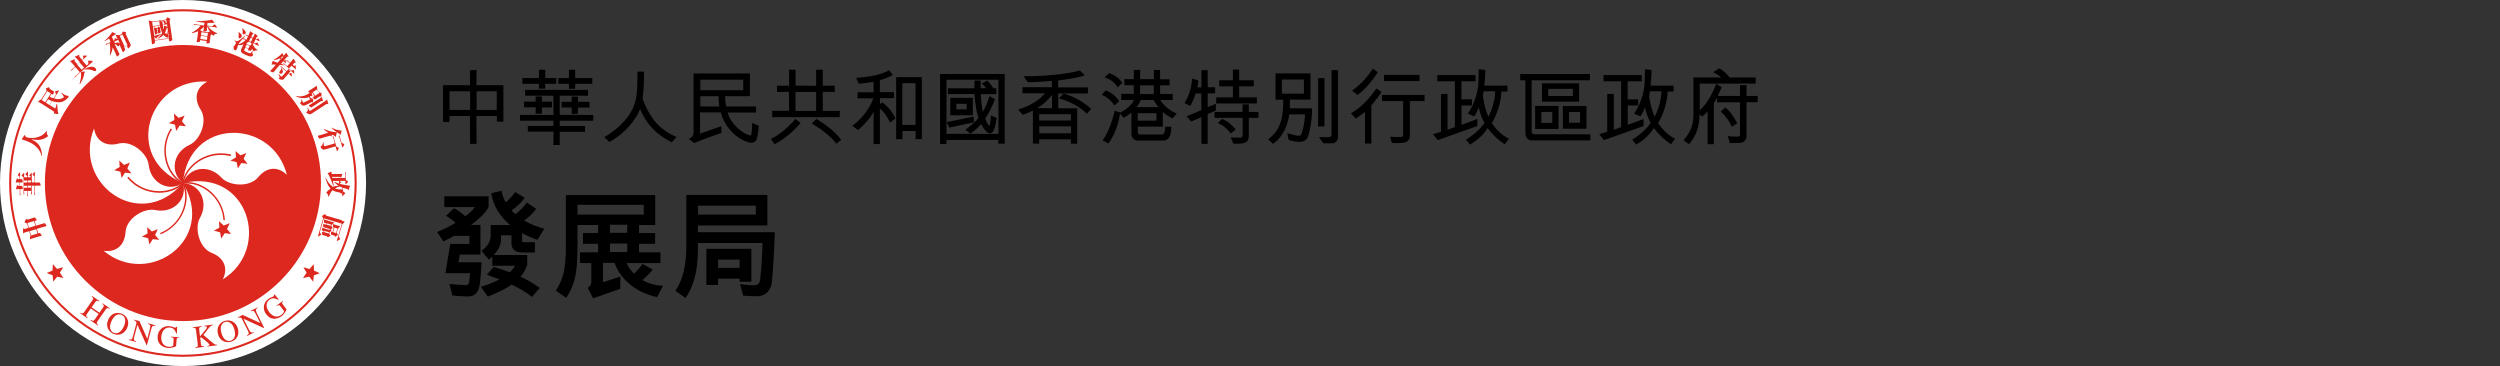 <?xml version="1.0" encoding="UTF-8"?>
<svg id="Logos" xmlns="http://www.w3.org/2000/svg" viewBox="0 0 251.74 36.86">
  <rect x="0" y="0" width="251.74" height="36.86" fill="#333333" stroke="none"/>
  <defs>
    <style>
      .cls-1 {
        fill: #dc281e;
      }

      .cls-2 {
        fill: #fff;
      }

      .cls-3 {
        fill: #000;
      }
    </style>
  </defs>
  <g>
    <path class="cls-2" d="M18.43,36.86c10.18,0,18.43-8.25,18.43-18.43S28.61,0,18.43,0,0,8.25,0,18.43s8.25,18.43,18.43,18.43Z"/>
    <path class="cls-1" d="M18.42,.93C8.76,.93,.92,8.77,.92,18.43s7.84,17.5,17.5,17.5,17.5-7.84,17.5-17.5S28.09,.93,18.42,.93Zm0,34.79C8.87,35.72,1.13,27.98,1.13,18.43S8.87,1.14,18.42,1.14s17.29,7.74,17.29,17.29-7.74,17.29-17.29,17.29Z"/>
    <path class="cls-1" d="M18.42,32.33c7.68,0,13.9-6.22,13.9-13.9s-6.23-13.9-13.9-13.9S4.52,10.75,4.52,18.43s6.22,13.9,13.9,13.9Z"/>
    <g>
      <g>
        <path class="cls-2" d="M18.42,18.43c-6.15-2.6-3.43-10.61,2.46-10.21-1.19,.61-1.36,1.75-.68,2.81,.76,1.18-.07,3.09-1.1,3.55-1.69,.76-2.03,2.79-.68,3.85Z"/>
        <path class="cls-2" d="M18.42,18.43c-4.37,5.05-11.15-.02-8.95-5.49,.21,1.32,1.25,1.84,2.46,1.52,1.36-.36,2.92,1.02,3.04,2.14,.2,1.84,2.03,2.79,3.45,1.83Z"/>
        <path class="cls-2" d="M18.42,18.43c3.45,5.72-3.47,10.6-7.99,6.82,1.32,.2,2.13-.62,2.21-1.87,.08-1.41,1.87-2.46,2.98-2.23,1.82,.38,3.28-1.06,2.81-2.72Z"/>
        <path class="cls-2" d="M18.42,18.43c6.51-1.51,9.01,6.57,4.01,9.71,.6-1.19,.07-2.22-1.1-2.67-1.31-.51-1.76-2.54-1.2-3.52,.92-1.61,0-3.45-1.71-3.51Z"/>
        <path class="cls-2" d="M18.42,18.43c.57-6.66,9.04-6.54,10.47-.82-.95-.94-2.09-.75-2.88,.22-.89,1.09-2.96,.89-3.72,.05-1.25-1.37-3.28-1.07-3.87,.55Z"/>
      </g>
      <g>
        <polygon class="cls-1" points="18.09 12.64 17.74 13.19 17.62 12.55 17 12.4 17.56 12.08 17.52 11.44 17.99 11.87 18.59 11.64 18.32 12.22 18.73 12.72 18.09 12.64"/>
        <polygon class="cls-1" points="12.82 16.96 13.23 17.46 12.59 17.38 12.24 17.92 12.12 17.29 11.49 17.13 12.05 16.82 12.01 16.17 12.49 16.61 13.08 16.37 12.82 16.96"/>
        <polygon class="cls-1" points="15.29 23.31 15.89 23.07 15.62 23.66 16.03 24.15 15.39 24.08 15.04 24.62 14.92 23.99 14.29 23.83 14.86 23.51 14.82 22.87 15.29 23.31"/>
        <polygon class="cls-1" points="22.09 22.92 22.05 22.27 22.53 22.71 23.13 22.47 22.86 23.06 23.27 23.56 22.63 23.48 22.28 24.02 22.16 23.39 21.53 23.23 22.09 22.92"/>
        <polygon class="cls-1" points="23.83 16.33 23.2 16.17 23.76 15.85 23.72 15.21 24.2 15.64 24.8 15.41 24.53 15.99 24.93 16.49 24.3 16.42 23.95 16.96 23.83 16.33"/>
      </g>
      <g>
        <path class="cls-1" d="M16.55,15.16c0-.74,.2-1.51,.64-2.22h0l.13,.08c-.43,.68-.62,1.42-.62,2.14h0c0,1.39,.72,2.68,1.75,3.21h0l-.07,.14c-1.09-.56-1.83-1.9-1.83-3.34h0Z"/>
        <path class="cls-1" d="M12.82,17.9l.12-.1c.83,1,2,1.45,3.1,1.45h0c.91,0,1.77-.31,2.33-.87h0l.11,.11c-.6,.6-1.5,.92-2.44,.92h0c-1.14,0-2.36-.47-3.22-1.5h0Z"/>
        <path class="cls-1" d="M16.13,23.46c1.65-.66,2.52-2.25,2.52-3.67h0c0-.48-.1-.93-.3-1.33h0l.14-.07c.21,.42,.31,.9,.31,1.39h0c0,1.48-.91,3.12-2.62,3.81h0l-.06-.14h0Zm2.23-4.99h0Z"/>
        <path class="cls-1" d="M18.84,18.48c-.14,0-.27,0-.4,.03h0l-.02-.15c.14-.02,.28-.03,.42-.03h0c1.74,0,3.65,1.56,3.81,3.83h-.15c-.14-2.18-2.01-3.68-3.66-3.68h0Z"/>
        <path class="cls-1" d="M18.35,18.42c.26-1.57,1.93-2.98,3.9-2.98h0c.34,0,.68,.04,1.02,.13h0l-.04,.15c-.33-.08-.66-.12-.99-.12h0c-1.9,0-3.51,1.37-3.75,2.85h0l-.15-.02h0Z"/>
      </g>
    </g>
    <polygon class="cls-1" points="6.03 27.46 6.39 28 5.76 27.86 5.36 28.36 5.3 27.72 4.7 27.49 5.29 27.24 5.32 26.6 5.74 27.08 6.36 26.91 6.03 27.46"/>
    <polygon class="cls-1" points="30.87 27.46 30.51 28 31.14 27.86 31.54 28.37 31.6 27.73 32.21 27.51 31.62 27.25 31.59 26.6 31.17 27.09 30.55 26.91 30.87 27.46"/>
    <g>
      <path class="cls-1" d="M8.1,31.48c.22,.14,.27,.09,.41-.1l.79-1.13c.14-.19,.12-.24-.06-.4l.04-.05,.72,.51-.03,.05c-.21-.12-.26-.11-.39,.08l-.36,.5,.79,.55,.36-.51c.13-.19,.12-.24-.07-.39l.04-.05,.72,.51-.03,.05c-.21-.12-.26-.11-.39,.07l-.81,1.16c-.12,.17-.13,.24,.06,.4l-.04,.05-.72-.51,.04-.05c.22,.14,.28,.09,.41-.1l.35-.51-.79-.55-.38,.54c-.12,.17-.13,.24,.07,.4l-.03,.05-.72-.51,.04-.05Z"/>
      <path class="cls-1" d="M10.9,32.17c.31-.66,.93-.78,1.41-.56,.47,.22,.79,.77,.48,1.44-.29,.61-.88,.8-1.4,.55-.52-.24-.77-.82-.48-1.43Zm1.56,.72c.31-.66,.09-1.04-.2-1.18-.29-.14-.72-.05-1.03,.61-.29,.63-.12,1.03,.2,1.18,.32,.15,.73,.03,1.03-.61Z"/>
      <path class="cls-1" d="M15.63,32.81c-.2-.03-.3-.04-.4,.32l-.43,1.62h-.05s-.91-2.05-.91-2.05h0s-.32,1.2-.32,1.2c-.08,.32-.04,.4,.19,.47l-.02,.06-.72-.19,.02-.06c.24,.05,.31,.02,.4-.32l.36-1.36c-.08-.19-.13-.22-.25-.25v-.06s.54,.14,.54,.14l.79,1.79h0s.27-1.03,.27-1.03c.09-.35,.01-.4-.19-.47l.02-.06,.72,.19v.06Z"/>
      <path class="cls-1" d="M18.02,34c-.14,0-.22,0-.24,.23l-.05,.64s-.44,.2-.79,.17c-.31-.02-.66-.15-.86-.41-.15-.2-.23-.39-.2-.81,.04-.53,.49-1.03,1.17-.98,.32,.03,.46,.14,.56,.15,.02,0,.13,0,.16-.09h.07s-.03,.68-.03,.68h-.07c-.07-.24-.21-.57-.65-.6-.3-.02-.78,.14-.85,.94-.04,.57,.26,.96,.75,1,.21,.02,.44-.04,.45-.15l.04-.51c.02-.26-.04-.27-.25-.3v-.06s.81,.06,.81,.06v.06Z"/>
    </g>
    <g>
      <path class="cls-1" d="M20.61,32.79l.83-.1v.06c-.18,.04-.25,.06-.44,.31l-.52,.67,.83,.7c.23,.2,.36,.31,.54,.28v.06s-.96,.12-.96,.12v-.06c.16-.03,.21-.04,.2-.11-.01-.1-.36-.39-.48-.48l-.38-.29-.07,.08,.07,.59c.03,.22,.07,.27,.32,.25v.06s-.88,.11-.88,.11v-.06c.24-.04,.27-.1,.24-.35l-.17-1.37c-.03-.25-.1-.26-.32-.25v-.06s.89-.11,.89-.11v.06c-.24,.05-.28,.09-.25,.32l.08,.65c.63-.73,.71-.83,.7-.93-.01-.09-.07-.08-.23-.07v-.06Z"/>
      <path class="cls-1" d="M21.96,33.66c-.21-.7,.18-1.2,.68-1.35,.5-.15,1.1,.06,1.31,.76,.19,.65-.13,1.18-.69,1.34-.55,.16-1.12-.1-1.31-.75Zm1.64-.49c-.2-.69-.62-.84-.93-.75-.31,.09-.57,.44-.37,1.14,.2,.67,.59,.85,.93,.75,.34-.1,.57-.46,.37-1.13Z"/>
      <path class="cls-1" d="M25.94,31.01c-.17,.11-.25,.17-.09,.5l.75,1.5-.05,.02-2.03-.93h0s.56,1.11,.56,1.11c.15,.29,.24,.32,.45,.23l.03,.05-.67,.34-.03-.05c.21-.12,.25-.2,.09-.5l-.63-1.25c-.19-.08-.24-.07-.35-.02l-.03-.05,.49-.25,1.78,.82h0s-.48-.95-.48-.95c-.17-.33-.25-.31-.45-.23l-.03-.05,.67-.34,.03,.05Z"/>
      <path class="cls-1" d="M28.51,30.33c-.1,.09-.16,.15-.03,.33l.38,.51s-.2,.43-.48,.65c-.25,.19-.59,.32-.92,.26-.24-.05-.43-.14-.68-.47-.32-.43-.31-1.1,.23-1.5,.26-.19,.44-.2,.52-.26,.02-.02,.09-.09,.06-.17l.06-.04,.42,.52-.06,.04c-.2-.13-.53-.28-.88-.02-.24,.18-.5,.62-.01,1.27,.35,.46,.83,.55,1.22,.25,.18-.13,.3-.32,.24-.41l-.31-.41c-.16-.21-.21-.18-.39-.06l-.03-.05,.65-.49,.03,.05Z"/>
    </g>
    <path class="cls-1" d="M4.68,22.72s-.04-.08-.08-.14c-.05-.08-.08-.1-.1-.1-.02,0-.04,0-.07,0l-.33,.1-.47,.14h-.01s0,0,0,0l-.13-.46h0s.01-.01,.01-.01l.14-.04s.06-.02,.04-.09c-.01-.04-.04-.09-.1-.15-.05-.06-.1-.08-.14-.07l-.32,.11-.29,.09c-.06,.02-.12,0-.17-.05,0,0-.02-.01-.03,0-.01,0-.03,.01-.03,.03l-.12,.27s0,.02,0,.03c0,.01,0,.02,.02,.02l.22,.11h0s0,0,0,0l.13,.43h0s-.01,.01-.01,.01l-.33,.1c-.06,.02-.11,0-.15-.05,0,0-.01-.01-.02,0-.01,0-.02,.01-.02,.02v.47c.06-.03,.14-.06,.24-.1l.38-.11h0s0,0,0,0l.12,.4h0s-.05,.43-.05,.43c.1-.05,.2-.09,.31-.12l.49-.15,.35-.09s.02,0,.03-.02c0,0,0-.02,0-.03,0-.03-.04-.07-.08-.13-.05-.08-.08-.1-.1-.11-.02,0-.04,0-.07,0l-.09,.03h-.01s0,0,0,0l-.12-.43h0s0-.02,0-.02l.5-.15,.42-.11s.03,0,.03-.02c0,0,0-.03,0-.04Zm-1.76,.21h-.01s0,0,0,0l-.14-.46h0s.01-.02,.01-.02l.63-.19h.01s0,0,0,0l.14,.46h0s-.01,.02-.01,.02l-.63,.19Zm.87,.57h0s-.01,.02-.01,.02l-.64,.19h-.01s0,0,0,0l-.13-.43h0s.01-.01,.01-.01l.63-.19h.01s0,0,0,0l.12,.43Z"/>
    <polygon class="cls-2" points="2.05 19.62 2.04 19.63 2.04 19.63 2.05 19.62"/>
    <g>
      <polygon class="cls-1" points="3.21 19.53 3.21 19.53 3.21 19.54 3.21 19.53"/>
      <polygon class="cls-2" points="3.54 19.62 3.53 19.62 3.53 19.63 3.54 19.62"/>
      <polygon class="cls-2" points="2.82 19.72 2.81 19.72 2.81 19.73 2.82 19.72"/>
      <path class="cls-1" d="M2.43,19.53h0s0,.01,0,.01h0Z"/>
    </g>
    <g>
      <polygon class="cls-1" points="1.67 18.65 1.67 18.65 1.67 18.65 1.67 18.65"/>
      <polygon class="cls-1" points="1.96 17.35 1.96 17.35 1.97 17.34 1.96 17.35"/>
      <path class="cls-1" d="M2.25,18.36s.04-.01,.04-.04c0-.04,0-.09-.02-.14-.02-.06-.03-.09-.04-.11-.01-.02-.03-.03-.05-.03h-.15s-.01,0-.01,0h0v-.69s0-.02,0-.02c0,0,0,0-.01,0,0,0-.02,0-.02,.01,0,0-.19,.25-.19,.25,0,.01-.01,.02-.01,.03,0,0,0,.02,.02,.03l.17,.15h0v.23h0s-.01,.01-.01,.01h-.17s-.05-.08-.05-.08c0,0-.01-.01-.02-.01-.01,0-.02,0-.03,.02l-.13,.41c.06,0,.23-.01,.23-.01h.17s.01,0,.01,0h0s0,.34,0,.34h0s-.01,.01-.01,.01h-.16s0,0,0,0h0c-.03-.07-.04-.08-.05-.08,0,0-.01,0-.02,0-.02,0-.03,0-.03,.02l-.11,.4c.05,0,.2-.02,.2-.02h.19v.66l.08-.07c-.02-.07-.03-.13-.03-.18v-.4h0s.01-.01,.01-.01h.11s.12,0,.12,0c0,0,.01,0,.01,0,0,0,.01-.02,.01-.05s0-.08-.03-.15c-.02-.08-.04-.1-.04-.11-.01,0-.03-.01-.04-.01h-.17v-.34h0s.01-.01,.01-.01h.24Z"/>
      <polygon class="cls-1" points="1.66 17.97 1.66 17.97 1.66 17.97 1.66 17.97"/>
      <polygon class="cls-1" points="2.74 17.31 2.74 17.31 2.74 17.31 2.74 17.31"/>
      <path class="cls-1" d="M4.05,18.49c-.02-.05-.04-.11-.08-.11h-.21s-.24,0-.24,0h-.01s0-1.07,0-1.07c0-.02,0-.02,0-.02-.01,0-.02,0-.02,.01l-.21,.24s-.01,.02-.01,.03c0,0,0,.02,.02,.03l.18,.16h0s0,.6,0,.6h0s-.01,.01-.01,.01h-.25s-.01,0-.01,0h0v-.95s0-.02,0-.02c0,0,0,0-.01,0-.01,0-.02,0-.02,.01l-.2,.22s-.02,.03-.02,.04c0,.01,0,.02,.02,.03l.16,.12h0v.02h0s-.01,.01-.01,.01h-.29s-.01,0-.01,0h0s0-.55,0-.55c0-.02-.01-.02-.02-.02-.01,0-.02,0-.03,.01,0,0-.2,.24-.2,.24,0,0-.01,.02-.01,.03s0,.02,.02,.03l.18,.14h0v.11h0s-.01,.01-.01,.01h-.32v-.43s-.01-.02-.01-.02c0,0-.01,0-.02,.01l-.21,.23s-.01,.02-.01,.04c0,.01,0,.02,.01,.03l.18,.15h0s0,1.74,0,1.74l.08-.08c-.02-.06-.03-.12-.03-.17v-.11h0s.01-.01,.01-.01h.31s.01,0,.01,0h0v.54l.08-.06c-.02-.09-.03-.16-.03-.23v-.24h0s0-.01,0-.01h.32s.01,0,.01,0h0v.37l.09-.08c-.02-.09-.03-.17-.03-.25v-.56h0s.01-.01,.01-.01h.26s0,.98,0,.98l.08-.08c-.02-.08-.03-.16-.03-.22v-.68s0-.01,0-.01h.29s.23,0,.23,0c.04,0,.06,0,.06,0,0,0,0-.02,0-.04,0-.04-.01-.11-.04-.18Zm-1.65-.12v-.18h0s0-.01,0-.01h.31s.01,0,.01,0h0v.19h0s-.01,.01-.01,.01h-.32Zm.32,.54h-.31s-.01,0-.01,0h0v-.2h0s.01-.01,.01-.01h.31s.01,0,.01,0h0v.2h0s-.01,.01-.01,.01Zm.06-.55v-.18h0s.01-.01,.01-.01h.32s.01,0,.01,0h0s0,.19,0,.19h0s-.01,.01-.01,.01h-.33Zm.33,.54h-.32s0,0,0,0h0s0-.2,0-.2h0s.01-.01,.01-.01h.32s.01,0,.01,0h0v.2h0s-.01,.01-.01,.01Z"/>
    </g>
    <path class="cls-1" d="M3.22,14.04h0s.01,0,.01,0c.31,.05,.6,.06,.86,.02,.26-.04,.52-.16,.77-.36-.13-.14-.18-.28-.14-.41,0-.02,.01-.04,.03-.06l-.04-.04c-.13,.14-.24,.25-.31,.31-.08,.07-.19,.14-.34,.21-.15,.07-.3,.12-.45,.15-.15,.03-.32,.04-.49,.03-.17,0-.33-.03-.45-.07-.06-.02-.1-.06-.12-.12-.02-.07-.04-.08-.05-.09-.01,0-.03,0-.04,0l-.28,.42s.09,.02,.13,.04c.19,.06,.43,.15,.72,.28,.28,.13,.53,.32,.74,.55,.2,.23,.35,.5,.42,.79h.05c-.03-.43-.12-.77-.27-1.02-.16-.25-.41-.46-.77-.6h-.01s0-.01,0-.01h0Z"/>
    <polygon class="cls-1" points="5.47 11.46 5.47 11.46 5.47 11.46 5.47 11.46"/>
    <path class="cls-1" d="M6.93,9.72s-.02-.05-.04-.06c-.01-.01-.04-.02-.08-.02-.14-.01-.29-.07-.45-.18-.05-.03-.11-.08-.16-.12l-.04,.03c.11,.11,.2,.24,.27,.39h0s0,.01,0,.01v.02c-.04,.05-.12,.1-.25,.14-.13,.04-.25,.06-.37,.05-.12,0-.23-.03-.33-.07h-.02s0-.02,0-.02l.48-.75s0-.03,0-.03c0,0-.02,0-.04,0-.02,0-.32,.08-.32,.08-.01,0-.02,0-.03,.02,0,.01,0,.02,0,.03h0s0,0,0,0l.09,.27h0s0,.01,0,.01l-.24,.38h0s0,0,0,0c-.14-.04-.27-.09-.38-.15h-.01s0-.02,0-.02l.18-.28h0s0,0,0,0l.1,.07s.05,.02,.07-.03c.02-.03,.04-.08,.06-.16,.02-.08,.01-.12-.03-.15l-.23-.13-.13-.09s-.06-.07-.07-.14h0s0-.02-.01-.03c-.01,0-.02,0-.04,0l-.23,.08s-.03,.02-.04,.03c0,.01,0,.02,0,.03l.04,.25h0s-.52,.81-.52,.81h0s0,0,0,0l-.34,.24c.08,.04,.19,.1,.33,.19l1.27,.81s.04,.06,.02,.12c-.01,.02-.01,.05,0,.06,0,.01,.02,.02,.03,.03,.02,0,.36,.05,.36,.05,.02,0,.03,0,.04-.02,.01-.02,.01-.03,0-.05-.03-.07-.06-.23-.08-.5l-.04-.46h-.05c-.03,.14-.07,.29-.13,.45v.02s-.02,0-.02,0l-.53-.34h-.01s0-.02,0-.02l.25-.39h0s0,0,0,0c.09,.04,.2,.07,.33,.09,.12,.02,.25,.03,.38,.03,.13,0,.25-.03,.37-.08,.12-.05,.23-.12,.33-.21,.1-.09,.17-.15,.18-.17l.03-.04s.03-.06,.02-.09Zm-2.36,.59h-.01s-.35-.23-.35-.23h-.01s0-.02,0-.02l.56-.88h0s.01,0,.01,0l.35,.22h0s0,.02,0,.02l-.57,.88h0Zm.65-.11l-.24,.37h0s-.01,0-.01,0l-.34-.22h0s0-.02,0-.02l.21-.33h0s.01,0,.01,0c.1,.06,.23,.12,.36,.17h.01s0,.02,0,.02Z"/>
    <g>
      <path class="cls-1" d="M9.3,6.16s0,0,0-.01c0,0,0,0,0-.01,0,0-.02-.01-.03-.01-.01,0-.34-.03-.34-.03,0,0-.01,0-.03,.02-.02,.01-.02,.02-.02,.04l.02,.28h0s0,0,0,0l-.17,.15h-.01s0,0,0,0l-.44-.51h0s0-.02,0-.02l.48-.42s.01-.02,.01-.02c0,0,0,0,0,0,0,0-.02-.01-.04-.02h-.33s-.02,0-.03,0c0,0-.01,.02,0,.03h0s.02,.27,.02,.27h0s0,.01,0,.01l-.12,.11h-.01s0,0,0,0l-.25-.29s-.05-.09-.03-.13c.01-.04,.01-.06,0-.08,0,0-.01-.01-.03,0l-.42,.19s.1,.09,.21,.2l.28,.33h.01s-.01,.02-.01,.02l-.24,.21h0s0,0,0,0l-.25-.29s-.04-.11-.01-.17c0,0,0-.02-.01-.04-.01-.01-.02-.01-.04,0l-.41,.19s.09,.08,.19,.19l.3,.34h0s0,.02,0,.02l-.45,.39h.12c.05-.07,.1-.12,.14-.16l.22-.19h.01s0,0,0,0l.44,.51h0s0,.02,0,.02l-.56,.49h.12s.08-.11,.13-.16l1.63-1.41Zm-1.52,.35h-.01s.01-.02,.01-.02l.24-.2h0s0,0,0,0l.44,.51h0s0,.02,0,.02l-.24,.21h0s0,0,0,0l-.44-.51Z"/>
      <path class="cls-1" d="M8.53,7.2l-.38,.03c.05,.35,0,.75-.14,1.21l.05,.02c.26-.41,.41-.79,.43-1.12h0s0,0,0,0l.07-.07s.01-.02,0-.04c0,0-.02-.01-.03-.01Z"/>
      <path class="cls-1" d="M9.68,7.02c0-.05-.03-.1-.07-.15-.09-.11-.23-.16-.42-.15-.18,.01-.42,.09-.69,.24v.05c.33-.06,.65-.02,.96,.13,.08,.04,.14,.03,.19,0,.03-.03,.05-.07,.04-.12Z"/>
    </g>
    <g>
      <polygon class="cls-1" points="10.77 4.56 10.76 4.56 10.75 4.56 10.77 4.56"/>
      <path class="cls-1" d="M13.22,4.61l-.19-.38-.36-.78s-.01-.07,0-.11c.02-.03,.02-.05,.02-.07,0-.01-.02-.02-.04-.03l-.22-.06s-.05,0-.06,0c-.02,0-.02,.02-.03,.04h0s-.07,.2-.07,.2h0s0,0,0,0l-.24,.11h-.38c.03,.06,.07,.13,.1,.21l.08,.17v.03s-.02-.01-.02-.01l-.19-.08s-.04-.01-.04-.01c0,0,0,0-.02,.03l-.06,.22h0s0,0,0,0l-.04,.02h-.01s0,0,0,0l-.18-.39h0s0-.02,0-.02c.12-.08,.2-.14,.22-.16,.02-.02,.05-.04,.06-.05,.02,0,.05-.01,.07-.02,.03,0,.04,0,.05-.02,0-.01,0-.03,0-.04,0,0,0-.01-.02-.02l-.35-.16c-.2,.32-.46,.62-.77,.88l.02,.03c.17-.09,.32-.18,.43-.26h0s0,0,0,0l.15,.34h0s-.01,.02-.01,.02l-.51,.23,.1,.05c.08-.06,.15-.1,.2-.12l.13-.06h.01s0,0,0,0c.07,.36,.07,.77,0,1.22h.04c.14-.25,.23-.52,.26-.78h0s0-.01,0-.01h0s.01,0,.01,0h0s.26,.57,.26,.57l.12,.29v.03s.04,.04,.08,.02c.03-.02,.08-.05,.13-.1,.06-.07,.07-.1,.08-.1,0-.02,0-.04-.01-.06l-.03-.06-.18-.36-.26-.57h0s.01-.02,.01-.02h.01s0,0,0,0h0s.04,.03,.09,.06c.06,.03,.11,.08,.16,.14,.04,.05,.09,.07,.14,.05,.02,0,.04-.03,.05-.06,.01-.03,.02-.06,0-.1h0s.01-.02,.01-.02h0s.01,0,.01,0h0s.16,.37,.16,.37l.15,.34s.02,.04,.04,.05c0,0,.02,0,.03,0,.03,0,.06-.04,.1-.09,.04-.04,.07-.08,.09-.12,.02-.03,.01-.06,0-.09l-.11-.22h0s.01-.02,.01-.02l.26-.12h.01s0,0,0,0l.11,.26s.01,.03,.02,.03c0,0,.02,0,.03,0,.04-.02,.09-.06,.14-.13,.06-.07,.07-.13,.05-.18Zm-1.19-.26h0s0,.03,0,.03v-.02c-.08-.09-.23-.1-.46-.02h0s0,0,0,0l-.06-.13h0s.01-.02,.01-.02l.37-.17h.01s0,0,0,0l.15,.32h0s0,.01,0,.01Zm.79,.23l-.26,.12h-.01s0,0,0,0l-.49-1.08h0s0-.02,0-.02l.27-.12h.01s0,0,0,0l.5,1.08h0s-.01,.02-.01,.02Z"/>
      <polygon class="cls-1" points="11.6 3.86 11.6 3.86 11.6 3.85 11.6 3.86"/>
    </g>
    <g>
      <path class="cls-1" d="M17.31,3.72l-.24-1.65h0s0-.01,0-.01l.07-.08s.02-.03,.02-.05c0-.02-.01-.03-.02-.03l-.24-.14s-.03-.01-.04,0c-.01,0-.02,0-.03,.02l-.14,.2h0s0,0,0,0l-1.32,.19h0s0,0,0,0l-.4-.12c.02,.12,.04,.21,.05,.28l.24,1.72,.04,.37s0,.03,.02,.03c.01,0,.02,0,.04,0,.03,0,.08-.02,.14-.06,.08-.04,.1-.06,.11-.07,0-.02,.01-.03,0-.05l-.03-.16h0s.01-.02,.01-.02l1.41-.2h.01s0,.01,0,.01v.08s.03,.16,.03,.16c0,0,0,.02,.02,.03,.01,0,.03,.01,.04,0,.01,0,.05-.01,.15-.06,.08-.04,.11-.08,.1-.13l-.05-.26Zm-.49-1.26h0s.03,.2,.03,.2v.02s-.02,0-.02,0l-.3-.1c-.01,.18-.02,.31-.04,.38h0s-.01,0-.01,0h0s0,0,0,0h0c-.02-.07-.05-.21-.08-.44h0s.01-.01,.01-.01l.42-.06h.01Zm-.32-.41l.24-.04h.01s0,.01,0,.01l.04,.3v.03s-.02-.01-.02-.01l-.08-.04h0s0-.02,0-.02c0-.02,.01-.05,0-.07,0-.04-.03-.07-.07-.09-.04-.03-.09-.04-.15-.04h0v-.02h0s.01-.01,.01-.01Zm-.3,.05h0s0,0,0,0h0l.19-.03h.03s-.02,.02-.02,.02h-.01c.06,.04,.09,.09,.11,.16,.01,.07,.04,.1,.07,.11h.02s0,.02,0,.02l-.06,.08h0s0,0,0,0l-.14,.02h-.01s0-.01,0-.01l-.03-.2h0s0-.01,0-.01c.05-.04,.05-.06,.05-.07,0-.02-.01-.02-.02-.02l-.17-.03h-.03s.02-.02,.02-.02Zm-.82,.51l-.05-.37h0s.01-.01,.01-.01l.68-.1h.01s0,0,0,0l.03,.15,.03,.23h0s0,.02,0,.02l-.69,.1h0s0,0,0,0Zm1.63,1.23l-1.41,.2h-.01s0-.01,0-.01l-.05-.36h0s.01-.01,.01-.01h0s0,0,0,0h0s.03,.07,.07,.11c.03,.04,.05,.08,.07,.1,.01,.02,.02,.02,.02,.02,.02,0,.04-.02,.06-.05,.02-.04,.05-.08,.1-.12l.36-.29v-.02c-.24,.08-.47,.15-.69,.2h-.01s0-.01,0-.01l-.13-.92v-.03s.02,.01,.02,.01l.06,.04c.08-.03,.13-.05,.16-.05l.46-.07h0s0,.01,0,.01l.03,.18v.03s-.02-.02-.02-.02l-.14-.1s-.02,0-.03,0c-.01,0-.02,0-.02,.02h0s-.08,.12-.08,.12h0s0,0,0,0h-.09s0,.01,0,.01h0s-.26-.07-.26-.07c.01,.06,.02,.12,.04,.19l.04,.26,.03,.22s.01,.04,.02,.05c0,0,.01,0,.03,0,0,0,.03,0,.1-.05,.07-.04,.08-.05,.09-.06,0,0,.01-.02,0-.03v-.07s0-.01,0-.01h.01s.06-.01,.06-.01h.01s0,.01,0,.01v.09s.02,.02,.02,.02c0,0,.02,0,.04,0,.02,0,.06-.02,.12-.05,.06-.03,.08-.06,.08-.11l-.03-.12-.03-.24h0s0-.01,0-.01l.03-.04,.02-.02v.03c.05,.21,.1,.38,.16,.52h0s0,.01,0,.01c-.12,.2-.27,.38-.46,.54l.02,.02c.22-.09,.41-.22,.57-.38h0s.01,0,.01,0c.07,.09,.15,.16,.23,.2,.08,.05,.15,.07,.19,.06,.06,0,.09-.04,.08-.09,0-.03-.02-.06-.04-.11-.02-.05-.04-.11-.05-.17,0-.07-.02-.18-.03-.33h-.02c-.03,.27-.04,.29-.04,.3,0,.02-.02,.03-.04,.03-.02,0-.03,0-.05-.01,0,0-.03-.02-.09-.1h0s0-.01,0-.01c.06-.12,.12-.27,.18-.47h0s0,0,0,0c.02-.02,.03-.04,.05-.05h.02s0,0,0,0l.15,1.05h0s-.01,.01-.01,.01Zm-1.11-.63h0s-.06,.01-.06,.01h0s0-.01,0-.01l-.05-.32h0s.01-.01,.01-.01h.06s.01-.01,.01-.01h0s.04,.34,.04,.34h0Z"/>
      <g>
        <polygon class="cls-1" points="15.97 2.67 15.97 2.67 15.97 2.67 15.97 2.67"/>
        <polygon class="cls-1" points="15.47 2.69 15.46 2.69 15.46 2.69 15.47 2.69"/>
      </g>
      <polygon class="cls-1" points="15.97 2.67 15.97 2.67 15.97 2.67 15.97 2.67"/>
    </g>
    <g>
      <polygon class="cls-1" points="21.57 2.24 21.57 2.24 21.57 2.25 21.57 2.24"/>
      <path class="cls-1" d="M21,2.68l-.02-.03h.03s.82,.12,.82,.12c.02,0,.03,0,.04,0,0,0,0,0,0,0,0-.01,0-.02-.02-.04l-.2-.26s-.02-.01-.03-.01c-.01,0-.03,0-.04,.01l-.21,.18h0s0,0,0,0l-.5-.07h-.01s0-.01,0-.01l.04-.27h0s.01,0,.01,0c.06,0,.16,0,.29,0,.14,0,.22,0,.26,0,.02,0,.04,0,.06,.02,.01,0,.02,0,.04,0,.01,0,.02-.01,.02-.02,0,0,0-.02,0-.03l-.23-.29c-.31,.09-.84,.14-1.56,.17v.04c.21,.03,.47,.06,.79,.09h.01s0,.02,0,.02l-.04,.26h0s-.01,.01-.01,.01l-1.05-.15,.06,.09c.05,0,.14,0,.27,.01l.37,.05h.02s-.01,.02-.01,.02c-.21,.27-.51,.51-.89,.7l.03,.05c.3-.07,.5-.14,.59-.19h.02s0,.01,0,.01l-.03,.28-.07,.52-.05,.23s0,.02,0,.02c0,0,.03,.02,.07,.03,.05,0,.11,0,.17-.01,.08-.02,.09-.04,.09-.04l.02-.15h0s.01,0,.01,0l.64,.09h.01s0,.02,0,.02l-.03,.19s0,.03,.05,.03c.05,0,.11,0,.18-.01,.08-.02,.1-.04,.1-.05l.02-.24,.08-.53s.02-.04,.04-.05c.03-.01,.03-.02,.03-.02v-.02s.02,.01,.02,.01c.09,.07,.16,.12,.2,.14,.06-.09,.1-.15,.15-.17,.05-.03,.1-.04,.16-.03,.01,0,.02,0,.03,0l.03-.05c-.34-.14-.64-.35-.88-.62Zm-.12,1.03l-.04,.31h0s-.01,0-.01,0l-.64-.09h-.01s0-.01,0-.01l.04-.31h0s.01-.01,.01-.01l.64,.09h.01s0,.01,0,.01Zm.05-.37l-.04,.29h0s-.01,.01-.01,.01l-.63-.09h-.01s0-.02,0-.02l.04-.29h0s.01,0,.01,0l.64,.09h.01s0,.02,0,.02Zm.2-.14h0s-.01,.01-.01,.01h0s-.05-.04-.05-.04c0,0,0,0,0,0h0s0,0,0,0l-.13,.09h0s0,0,0,0l-.6-.09h0s-.18-.14-.18-.14h-.01s.02-.02,.02-.02c.15-.09,.27-.2,.37-.33h0s0,0,0,0h0s.01,0,.01,0h0s-.02,.17-.02,.17l-.06,.3h0s0,0,.04,.01c.05,0,.11,0,.19,0,.1-.02,.11-.04,.11-.04l.03-.24,.03-.21h0s.01-.01,.01-.01h0s.01,0,.01,0h0c.04,.19,.13,.36,.27,.52h.01s-.01,.02-.01,.02Z"/>
    </g>
    <g>
      <g>
        <path class="cls-1" d="M26.05,3.91s-.02-.03-.03-.03c0,0-.02,0-.04,0l-.18,.09h0s0,0,0,0l-.05-.02h0s0-.02,0-.02l.1-.22s.03-.03,.07-.04c.05-.01,.06-.02,.06-.02,0,0,0-.01-.04-.05l-.28-.22s-.08,.19-.08,.19l-.11,.24h0s-.01,0-.01,0l-.16-.07h0s0-.02,0-.02l.11-.24s.03-.03,.07-.04c.05-.01,.05-.02,.05-.02,0,0,0-.02-.05-.06l-.27-.23c-.02,.05-.09,.21-.09,.21l-.11,.25h0s-.01,0-.01,0l-.27-.12,.03,.1c.07,0,.12,.03,.17,.05l.04,.02h0s0,.02,0,.02l-.15,.34h0s-.01,0-.01,0l-.3-.14h-.02s.01-.02,.01-.02l.2-.22-.02-.03c-.17,.15-.33,.28-.48,.39-.16,.11-.27,.17-.32,.17-.05,0-.11-.01-.16-.04-.02-.01-.05-.03-.08-.05l-.03,.04c.08,.07,.13,.12,.14,.16,.01,.04,0,.09-.01,.13-.01,.04-.05,.09-.11,.17-.06,.07-.09,.12-.1,.14-.02,.05-.02,.12,0,.2,.02,.08,.06,.14,.11,.16,.08,.04,.14,0,.2-.12,.04-.08,.06-.15,.08-.23,.02-.08,.03-.13,.05-.17h0s0,0,0,0c.18,.02,.35,0,.51-.06h.03s-.01,.02-.01,.02l-.23,.5s-.02,.11,0,.19c.02,.07,.08,.14,.17,.19,.09,.05,.18,.1,.28,.14,.22,.1,.39,.16,.5,.17,.1,.01,.2-.04,.29-.14-.07-.08-.1-.16-.1-.22,0-.06,.02-.12,.04-.19l-.03-.02s-.04,.06-.07,.11c-.04,.06-.08,.1-.11,.12-.03,.02-.08,.02-.15,0-.06-.02-.15-.05-.25-.1-.13-.06-.21-.1-.23-.13-.03-.03-.03-.08,0-.13l.09-.2h0s.01,0,.01,0l.29,.13h.01s0,.02,0,.02l-.04,.08s0,.01,0,.02c0,.01,.01,.02,.03,.03,.04,.02,.1,.03,.18,.03,.09,0,.12-.02,.12-.03l.07-.14v-.03s.02,.03,.02,.03c.04,.08,.1,.17,.18,.25,.11-.1,.22-.13,.34-.1l.03-.03c-.28-.2-.45-.43-.5-.68v-.02s.01,0,.01,0l.57,.26s.02,0,.03,0c0,0,.01,0,.01-.02,0,0,0-.01,0-.02,0,0-.13-.26-.13-.26,0-.02-.02-.03-.02-.03-.01,0-.02,0-.02,0h0s0,0,0,0l-.21,.1h0s0,0,0,0l-.1-.04h-.01s0-.02,0-.02l.15-.34h0s.01,0,.01,0l.36,.16s.04,.01,.04,0c0,0,0,0,.01,0,0,0,0-.02,0-.03,0,0-.09-.21-.09-.21Zm-2.03,.55h-.04s.02-.02,.02-.02c.1-.16,.26-.34,.45-.54h.01s0,0,0,0l.02,.04s.08,.01,.13,.04l.09,.04h.02s-.01,.02-.01,.02c-.16,.18-.39,.32-.7,.42Zm1.12,.17l-.12,.26h0s-.01,0-.01,0l-.29-.13h-.01s0-.02,0-.02l.12-.26h0s0,0,0,0l.29,.13h.01s0,.02,0,.02Zm.18-.31c-.02,.08-.02,.15-.02,.22h0s-.01,.01-.01,.01h-.14s0,.02,0,.02h0s-.27-.12-.27-.12h0s0,0,0,0l-.06-.08h-.01s.01-.02,.01-.02c.01,0,.06-.04,.23-.15h0s0,0,0,0l.26,.12h0s0,.01,0,.01Zm.11-.44l-.16,.34h0s-.01,0-.01,0l-.16-.07h-.01s0-.01,0-.01l.15-.34h0s0,0,0,0l.16,.07h.01s0,.02,0,.02Z"/>
        <path class="cls-1" d="M24.43,3.25c-.02,.11,0,.17,.06,.2,.04,.02,.09,.01,.14-.01,.05-.03,.09-.06,.11-.1,.05-.11-.06-.27-.33-.49l-.04,.02,.05,.13c.02,.06,.03,.15,.01,.26Z"/>
        <path class="cls-1" d="M24.03,3.56c-.02,.17-.01,.22,0,.24,0,.03,.02,.04,.05,.05,.04,.02,.08,.01,.14-.02,.05-.03,.09-.08,.11-.13,.02-.05,.02-.11,0-.17-.02-.07-.12-.17-.28-.3h-.04c.03,.09,.05,.19,.03,.32Z"/>
      </g>
      <g>
        <path class="cls-1" d="M29.84,6.62s0-.02-.01-.03c-.01,0-.02-.01-.03,0h0l-.2,.04h0s0,0,0,0l-.11-.1h-.01s0-.02,0-.02l.19-.22h0s0,0,0,0l.09,.02s.01,0,.02-.01c.01-.01,.01-.03,0-.05l-.22-.35c-.04,.05-.2,.25-.2,.25l-.15,.17h0s0,0,0,0l-.35-.3v.12c.07,.03,.12,.05,.15,.08l.16,.14h0s0,.02,0,.02l-.25,.28h0s-.01,0-.01,0l-.38-.33v.11c.07,.03,.12,.06,.16,.09l.38,.33h.01s0,.02,0,.02l-.11,.16-.11,.12h0s0,0,0,0l-.6-.52v.11c.05,.02,.1,.05,.15,.1l.41,.35h.01s-.01,.02-.01,.02l-.42,.48s-.03,.02-.04,.02c-.02,0-.05-.01-.08-.04-.04-.03-.1-.11-.2-.23l-.04,.03s.06,.1,.08,.16c.02,.06,.04,.11,.03,.14,0,.03-.03,.08-.09,.16,.04,.02,.17,.06,.17,.06,.02,0,.07,.02,.15,.03,.07,.01,.14-.01,.19-.07l.47-.54h0s.01,0,.01,0l.32,.28s0,0,0,0c0,0,.01,0,.01,0,0,0,0-.02,.01-.03,0-.01-.03-.29-.03-.29,0-.02,0-.03-.01-.03,0-.01-.02-.01-.04,0l-.19,.07h0s0,0,0,0l-.04-.03h-.01s0-.02,0-.02l.09-.11h0s0,0,0,0c.09,.01,.1,0,.1,0,0,0,0-.01,0-.02l-.22-.31h0s0-.01,0-.01h0s0-.01,0-.01h0s.58,.51,.58,.51c0,0,0,0,0,0,0,0,0,0,.01,0,0,0,0-.01,0-.02,0-.02-.03-.31-.03-.31,0,0,0-.02-.02-.03,0,0-.02,0-.04,0l-.22,.04h0s0,0,0,0l-.22-.19h0s0-.02,0-.02l.25-.28h0s0,0,0,0l.41,.35s.03,.01,.03,0c0,0,0-.01,.01-.02,0,0-.03-.28-.03-.28Z"/>
        <path class="cls-1" d="M28.23,6.53h0s.34,.05,.34,.05l.02-.05-.26-.1h-.02s.01-.02,.01-.02l.21-.25h0s0,0,0,0l.22,.19s.03,.01,.03,0c0,0,0-.01,0-.03v-.24s-.01-.02-.02-.03c-.01,0-.02-.01-.03,0h0s-.14,.06-.14,.06h0s0,0,0,0h0s-.01-.01-.01-.01h0s.35-.41,.35-.41h0s0,0,0,0l.09,.03s.02,0,.03-.01c.01-.01,.01-.02,0-.04l-.23-.37s-.15,.2-.15,.2l-.09,.1h-.01s-.01,0-.01,0l-.13-.26c-.22,.25-.51,.48-.87,.68v.04c.19-.02,.39-.09,.61-.18h0s0,0,0,0l.08,.07h.01s-.01,.02-.01,.02l-.3,.35h0s-.01,0-.01,0l-.48-.19c-.02,.06-.11,.33-.11,.33,0,.02,0,.03,0,.04,0,0,.02,.01,.07,0,.04,0,.08-.01,.12-.01l.22,.02h.02s-.02,.02-.02,.02l-.3,.35-.21,.22s-.02,.04-.02,.05c0,.01,.01,.02,.02,.04,.03,.03,.08,.05,.16,.08,.08,.03,.13,.02,.16-.02l.18-.23,.41-.47h0Zm.05-.69h-.02s.02-.02,.02-.02c0,0,.04-.03,.19-.14h0s0,0,0,0h.04s.02,.01,.02,.01v.02s-.18,.19-.18,.19h0s-.01,0-.01,0l-.06-.06Z"/>
        <path class="cls-1" d="M28.17,7.39s.08,.04,.13,.03c.05,0,.09-.03,.13-.07,.03-.04,.05-.09,.05-.16,0-.06-.04-.17-.11-.32h-.05c0,.11-.05,.21-.15,.32-.06,.07-.07,.14,0,.19Z"/>
      </g>
      <g>
        <path class="cls-1" d="M32.93,10.02s-.11,.1-.21,.18l-1.47,.95s-.08,.02-.11-.02c-.03-.05-.08-.15-.13-.3l-.05,.02c.03,.1,.05,.19,.04,.25,0,.06-.06,.13-.18,.21,.2,.19,.38,.24,.53,.15l1.51-.98s.09-.03,.14,0h0s.03,0,.04,0c.01,0,.02-.02,.01-.03l-.11-.42Z"/>
        <polygon class="cls-1" points="32.36 9.72 32.35 9.72 32.35 9.72 32.36 9.72"/>
        <path class="cls-1" d="M31.36,10.28h0s0,0,0,0l.11,.03s.03,0,.03,0c0,0,.01-.02,.01-.03l.03-.27s0-.03-.01-.04c0-.02-.02-.03-.03-.03l-.21-.05h0s0,0,0,0l-.1-.15h0s.01-.02,.01-.02l.14-.08h0s0,0,0,0l.08,.05s.02,0,.03,0c.01,0,.02-.02,.01-.04l-.08-.3h0s0-.01,0-.01l.04-.02h.01s0,0,0,0l.23,.35h0s-.01,.02-.01,.02l-.14,.09s-.02,.01-.02,.02c0,0,0,.02,0,.03,.01,.02,.05,.05,.1,.1,.07,.06,.1,.08,.11,.08,.02,0,.03,0,.04,0h0s.17-.12,.17-.12l.23-.15c.06-.04,.12-.04,.16-.01,.02,0,.03,0,.04,0,0,0,.02-.02,.02-.03,0-.01,.02-.28,.02-.28,0-.01,0-.02-.01-.04,0-.02-.02-.03-.04-.03l-.2-.04h0s0,0,0,0l-.17-.27h0s-.07-.41-.07-.41c-.05,.04-.12,.09-.22,.15l-.35,.23-.26,.16s-.02,.01-.02,.02c0,0,0,.01,0,.02,.02,.03,.06,.08,.13,.14h.01s-.01,.02-.01,.02l-.16,.1c-.16,.1-.34,.17-.55,.21-.2,.04-.41,.03-.62-.01l-.02,.05c.45,.19,.88,.21,1.27,.06h.01s0,0,0,0l.13,.21h0s-.01,.02-.01,.02c-.13,.07-.27,.15-.41,.21-.22,.11-.24,.11-.25,.11-.02,0-.04-.01-.06-.04-.03-.04-.06-.14-.11-.3h-.04c.01,.13,0,.21-.02,.26-.03,.04-.07,.08-.13,.12,.04,.05,.08,.1,.12,.14,.04,.04,.09,.08,.13,.1,.05,.03,.09,.04,.14,.03,.05,0,.14-.04,.28-.1,.14-.06,.29-.14,.44-.23Zm.15-1.01l.4-.26h0s0,0,0,0l.23,.35h0s0,.02,0,.02l-.4,.26h-.01s0,0,0,0l-.22-.35h0s.01-.02,.01-.02Z"/>
        <path class="cls-1" d="M32.51,10.18s.01-.02,.01-.03l-.11-.39s-.07,.05-.11,.08c-.05,.03-.09,.06-.11,.08l-.78,.5-.28,.17s-.02,.02-.03,.03c0,.01,0,.02,0,.04,0,0,.02,.02,.12,.1,.07,.06,.13,.07,.17,.04l.22-.15,.71-.46s.09-.03,.14,0h0s.02,0,.03,0Z"/>
      </g>
    </g>
    <g>
      <path class="cls-1" d="M33.19,13.67c.06-.02,.11,0,.15,.05,.02,.02,.03,.02,.03,.02,0,0,.01-.01,.02-.02l.03-.14v-.02s.02,0,.02,0c.09,.04,.15,.06,.17,.07h0c.07,.04,.12,.08,.14,.13,0,.02,.02,.02,.03,.02,.01,0,.02-.01,.03-.03l.11-.4v-.02s.02,0,.02,0c.17,.09,.27,.16,.3,.23,0,.03,.02,.02,.03,.02,.01,0,.02-.02,.03-.04l.11-.38c-.43-.05-.76-.16-1-.31l-.02,.04c.16,.16,.32,.29,.5,.4h.01s0,.02,0,.02h0s0,.01,0,.01h0c-.45-.03-.88-.14-1.26-.33l-.03,.04c.16,.14,.3,.25,.42,.32l.03,.02h-.03s-.69,.21-.69,.21l-.3,.08s-.02,0-.02,.01c0,.01,0,.04,0,.07,.02,.05,.04,.11,.09,.16,.05,.06,.08,.07,.09,.07l.28-.09,.76-.22Z"/>
      <path class="cls-1" d="M34.66,14.52s-.01-.02-.03-.03l-.23-.1h0s0,0,0,0l-.23-.76-.06,.1s.06,.1,.09,.19l.26,.88s.02,.05,.03,.05c0,0,0,0,.01,0,0,0,.02,0,.03-.03l.13-.25s.01-.03,.01-.04Z"/>
      <path class="cls-1" d="M34.1,14.88l-.23-.12h0s0,0,0,0l-.31-1.06-.07,.09c.04,.06,.08,.13,.1,.21l.12,.42h0s-.01,.02-.01,.02l-.96,.28s-.06,0-.08,0c-.02,0-.03-.03-.04-.05,0-.03-.03-.15-.06-.36h-.04c0,.25-.1,.4-.26,.46,.13,.24,.27,.34,.42,.29l1.1-.32h.01s0,0,0,0l.13,.46s.01,.03,.02,.03c0,0,0,0,.01,0,0,0,.01,0,.02-.03l.14-.25s.01-.03,0-.04c0,0-.01-.02-.03-.03Z"/>
    </g>
    <g>
      <polygon class="cls-1" points="35.1 19.1 35.1 19.1 35.1 19.1 35.1 19.1"/>
      <path class="cls-1" d="M34.22,18.5h-.02s.02-.02,.02-.02l.12-.1s.01-.02,.01-.03c0,0,0-.01,0-.02l-.15-.1-.04-.02h.61s.01,0,.01,0h0v.34s0,.01,0,.01c0,0,0,0,0,0s.01,0,.02,0c0,0,.25-.23,.25-.23,0,0,0-.01,0-.02s0-.02-.01-.03l-.22-.17h0s0-.8,0-.8l-.08,.07c.02,.08,.03,.14,.03,.18v.35h0s-.01,.01-.01,.01h-1.3s0,0,0,0h0s-.02-.09-.02-.09v-.02s.01,0,.01,0h.76s.07,.01,.09,.04c.02,.02,.03,.03,.04,.03,0,0,.01,0,.01,0l.13-.37c-.06,0-.26,.01-.26,.01h-.81s-.01,0-.01,0h0s-.03-.24-.03-.24c-.06,.03-.33,.15-.33,.15-.05,.02-.06,.04-.06,.04,0,0,0,.02,.03,.04,.03,.02,.05,.04,.06,.05,0,0,.02,.03,.08,.15,.04,.09,.09,.2,.15,.34l.26,.65h.06s-.1-.46-.1-.46v-.02s.01,0,.01,0h.61v.27h-.01c-.13-.04-.28-.1-.45-.17l-.02,.03c.11,.12,.25,.23,.4,.33h0v.02h0s-.01,.01-.01,.01c-.26,.02-.44,.06-.55,.1h0s0,0,0,0c-.32-.25-.55-.56-.7-.92l-.03,.02c.12,.49,.29,.85,.51,1.07h0s-.01,.02-.01,.02c-.15,.11-.3,.24-.43,.4,.15,.1,.22,.24,.23,.41h.04c.1-.3,.23-.52,.37-.65h0s.01,0,.01,0c.19,.11,.44,.19,.74,.23h0s.09,.06,.12,.12h0s.01,.03,.02,.03c0,0,.01,0,.02-.02l.05-.12h0s0,0,0,0h.02v.34s0,.02,.02,.02c0,0,.02,0,.02-.01l.25-.27s.01-.02,.01-.03c0-.02,0-.02-.02-.03h0s-.22-.17-.22-.17h0v-.34h.02s.09,.03,.21,.06c.13,.03,.2,.05,.22,.06,.02,0,.04,.03,.06,.07,.01,.03,.02,.04,.04,.04,0,0,.02,0,.03-.02l.15-.42c-.34-.03-.69-.1-1.03-.18Zm.25,.58c-.31,0-.55-.04-.71-.09h-.02s.02-.02,.02-.02c.08-.07,.23-.14,.44-.2h0s0,0,0,0c.12,.06,.21,.1,.27,.12h0v.18h0s-.01,.01-.01,.01Z"/>
    </g>
    <g>
      <polygon class="cls-1" points="32.04 23.81 32.04 23.81 32.04 23.81 32.04 23.81"/>
      <path class="cls-1" d="M34.41,22.17l-1.54-.45c-.06-.02-.1-.07-.11-.14,0-.01,0-.02-.02-.02-.01,0-.02,0-.02,0h0s0,0,0,0l-.26,.16s-.02,.02-.02,.03c0,.02,0,.04,.01,.06h0s0,0,0,0l.09,.18h0s-.52,1.79-.52,1.79c0,.02,0,.02,.01,.03,0,0,.01,0,.02,0,0,0,.27-.16,.27-.16,.01,0,.02-.01,.02-.02,0,0,0-.02,0-.03l-.14-.21h0s.41-1.4,.41-1.4h0s.01,0,.01,0l1.79,.53h.01s0,.02,0,.02l-.5,1.7s0,.02,0,.03c0,0,.01,0,.03,0,0,0,.29-.17,.29-.17,0,0,.02-.01,.02-.02,0-.01,0-.02,0-.03l-.16-.23h0s.35-1.19,.35-1.19h0s0,0,0,0l.27-.32c-.07-.02-.3-.08-.3-.08Z"/>
      <polygon class="cls-1" points="33.78 23.85 33.78 23.85 33.78 23.85 33.78 23.85"/>
      <path class="cls-1" d="M34.01,23.66s0-.03,0-.04l-.11-.18h0s0,0,0,0l.11-.36h0s0,0,0,0l.24-.3c-.06-.01-.23-.06-.23-.06l-.22-.07-.22-.08s-.02,0-.03,0c0,0,0,0-.01,.02,0,.02,0,.08-.01,.16,0,.06,0,.13,.04,.14h.03s.01,.01,.01,.01h0s-.13,.46-.13,.46h0s-.01,0-.01,0l-.09-.03s-.02,0-.03,0c0,0-.01,.01-.02,.02,0,.01,0,.05,0,.14,0,.1,0,.12,.01,.13,0,.01,.02,.02,.03,.02,0,0,.12,.03,.12,.03l.2,.06h0s0,0,0,0l.04,.09s0,.02,.02,.02c0,0,.02,0,.02,0,0,0,.21-.15,.21-.15,.02-.01,.02-.02,.03-.04Zm-.17-.19h-.01s-.29-.09-.29-.09h0s0-.01,0-.01l.13-.45h0s.01,0,.01,0l.29,.08h0s0,.02,0,.02l-.13,.44h0Z"/>
      <polygon class="cls-1" points="33.04 23.89 33.04 23.89 33.03 23.89 33.04 23.89"/>
      <path class="cls-1" d="M33.15,23.53h0s0-.01,0-.01l.03-.1h0s0,0,0,0l.22-.23-.11-.03h-.03s.02-.02,.02-.02l.19-.16s.01-.02,.02-.02c0-.01,0-.02,0-.02h0s-.12-.15-.12-.15h0s0-.01,0-.01l.03-.12h0s0,0,0,0l.26-.26c-.06-.02-.24-.06-.24-.06l-.43-.13-.31-.1s-.02,0-.03,0c0,0-.01,0-.01,.02,0,.03-.01,.09-.02,.17,0,.08,0,.12,.04,.13l.16,.05h.01s0,.02,0,.02l-.04,.12h0s-.01,0-.01,0l-.07-.02-.13-.04s-.02,0-.02,0c0,0-.01,.01-.02,.03,0,.01,0,.05,0,.14,0,.1,.01,.12,.02,.13,0,.01,.01,.02,.03,.02h0s.23,.06,.23,.06l.36,.11h0s0,0,0,0l.04,.09v.02s-.02,0-.02,0l-.45-.13-.27-.09s-.02,0-.03,0c0,0-.01,0-.01,.02,0,.03-.01,.07-.01,.11,0,.05,0,.09,0,.11,0,.02,.02,.04,.03,.04l.12,.04h.01s0,.02,0,.02l-.03,.11h0s0,0,0,0l-.09-.03s-.04,0-.04,.02c0,.01,0,.05,0,.14,0,.09,.01,.12,.02,.13,0,.01,.02,.02,.03,.02,0,0,.17,.04,.17,.04l.3,.09h0s0,0,0,0l.03,.08s0,.02,.02,.02c0,0,.02,0,.03,0,.01,0,.23-.16,.23-.16,0,0,.01-.01,.01-.02,0,0,0-.01,0-.02l-.12-.15Zm-.29-.91h-.01s0-.02,0-.02l.03-.12h0s.01,0,.01,0l.44,.13h.01s0,.01,0,.01l-.03,.12h0s-.01,0-.01,0l-.44-.13Zm.27,.77l-.03,.12h0s-.01,0-.01,0l-.44-.13h-.01s0-.01,0-.01l.03-.12h0s.01,0,.01,0l.44,.13h.01s0,.02,0,.02Z"/>
    </g>
  </g>
  <g>
    <path class="cls-3" d="M47.41,22.65h.97v2.98h-2.09l-.12,.78h2.32c-.02,.61-.09,1.59-.19,2.29-.06,.38-.19,.69-.41,.89-.2,.17-.46,.27-.81,.26-.36-.01-1.17-.05-1.53-.09l-.29-1.17c.4,.05,1.07,.09,1.58,.12,.22,.01,.37-.08,.4-.29,.02-.25,.08-.64,.1-.91h-2.49l.49-2.95h1.93v-.81h-1.55c-.4,.22-.76,.42-1.06,.56l-.65-.95c.56-.22,1.21-.53,1.86-.92-.26-.25-.69-.55-.96-.72l.81-.75c.28,.14,.81,.51,1.12,.8,.42-.28,.82-.65,.98-.92h-3.08v-1.09h4.46v1.09c-.31,.6-1,1.24-1.79,1.81Zm6.69,1.49c-.53-.18-1.04-.4-1.53-.67v.76c0,.12,.06,.16,.16,.16h1.13v1.03h-1.28c-.35,0-.64-.08-.83-.26-.15-.15-.25-.37-.25-.69v-.78h-1.05v.5c0,.23-.07,.48-.19,.72-.13,.27-.32,.53-.56,.77h3.39v1c-.16,.46-.39,.85-.68,1.19,.7,.31,1.35,.68,1.94,1.12l-.79,.91c-.56-.47-1.27-.88-2.04-1.24-.69,.49-1.52,.85-2.4,1.21l-.7-1c.61-.16,1.27-.41,1.87-.74-.43-.16-.85-.32-1.26-.46l.68-.79c.56,.16,1.1,.34,1.62,.53,.22-.2,.41-.42,.54-.65h-2.3v-.93c-.11,.11-.22,.21-.34,.32l-.74-.89c.28-.2,.51-.44,.67-.69,.16-.27,.25-.55,.25-.84v-1.07h1.96c-.5-.42-.93-.9-1.27-1.46-.31-.51-.54-1.1-.63-1.74l1.03-.25c.08,.42,.22,.8,.42,1.17,.35-.29,.72-.69,.96-1.04l.96,.58c-.35,.49-.83,.91-1.33,1.27,.12,.13,.26,.27,.4,.38,.41-.32,.88-.79,1.13-1.18l.95,.65c-.3,.41-.76,.84-1.21,1.16,.61,.37,1.3,.65,2.03,.83l-.68,1.09Z"/>
    <path class="cls-3" d="M66.15,29.92c-1.16-.28-2.07-.7-2.86-1.41-.55-.49-1.06-1.1-1.41-2.04h-1.16v1.95l1.74-.57v1.23l-2.74,.96-.54-1.06c.2-.1,.36-.34,.36-.51v-1.98h-1.14v-1.08h1.83v-.86h-1.53v-1.08h1.53v-.81h-2.08v2.11c0,1.86-.04,3.64-1.14,5.22l-1.03-.72c.74-1.24,1-2.11,1-4.48v-5.15h9v3.02h-1.63v.81h1.62v1.08h-1.62v.86h2.15v1.08h-3.41c.2,.42,.44,.77,.75,1.07,.28-.26,.63-.63,.85-.98l1.04,.56c-.26,.35-.72,.79-1.05,1.06,.63,.36,1.35,.55,2.09,.57l-.62,1.17Zm-1.33-9.3h-6.67v.99h6.67v-.99Zm-1.66,2.01h-1.74v.81h1.74v-.81Zm0,1.89h-1.74v.86h1.74v-.86Z"/>
    <path class="cls-3" d="M77.73,28.32c-.03,.42-.16,.77-.39,1.03-.26,.3-.64,.48-1.17,.48-.43,0-.98-.02-1.33-.06l-.33-1.17c.57,.09,1.13,.13,1.51,.12,.28-.01,.48-.23,.51-.49,.15-1.11,.22-2.73,.25-3.76h-6.5v.37c0,.93-.05,1.77-.2,2.58-.18,.88-.48,1.72-1.04,2.59l-1.03-.72c.4-.61,.68-1.27,.85-2.04,.16-.7,.25-1.49,.25-2.39v-5.23h8.16v3.07h-6.99v.68h7.74c-.05,1.63-.16,3.61-.29,4.95Zm-1.62-7.61h-5.82v.9h5.82v-.9Zm-1.63,7.65v-.3h-2.17v.63h-1.18v-3.64h4.53v3.32h-1.18Zm0-2.22h-2.17v.83h2.17v-.83Z"/>
  </g>
  <g>
    <path class="cls-3" d="M44.61,12.27v-3.69h2.72v-1.52s.66,0,.66,0l-.02,1.52h2.72v3.67h-.66v-.57h-2.06l.02,2.81h-.66v-2.81h-2.05l-.02,.6h-.66Zm2.72-3.08h-2.06v1.88h2.07v-1.88Zm2.68,0h-2.02v1.88h2.03v-1.88Z"/>
    <path class="cls-3" d="M55.75,13.25h-2.6s0-.57,0-.57h2.58v-.53h-3.37v-.58h3.38s-.02-1.93-.02-1.93h-2.84v-.59h6.33v.59h-2.85v1.92s3.38,.02,3.38,.02v.58h-3.38v.53s2.55,0,2.55,0v.58s-2.55,0-2.55,0v1.33s-.64,0-.64,0l.02-1.33Zm-1.48-4.81h-1.67v-.58h1.67v-.83h.63v.83h1.11v.58s-1.11,0-1.11,0v.49h-.63v-.49Zm.3,1.27v.53h1.02l-.02,.58h-1s0,.63,0,.63h-.63v-.64h-1.17s0-.58,0-.58h1.17v-.52h.63Zm2.72-.78v-.49s-1.07,0-1.07,0v-.58h1.07v-.84h.63v.84h1.72v.58h-1.72v.5h-.63Zm2.07,1.9h-1.17v.64h-.62s0-.65,0-.65h-1.01v-.57h1.01s0-.53,0-.53l.63,.02v.52h1.16v.58Z"/>
    <path class="cls-3" d="M64.85,7.22c0,.94-.03,1.79-.13,2.63-.02,.2,.05,.27,.1,.39,.67,1.67,1.57,2.81,3.3,3.55l-.48,.54c-1.54-.8-2.48-1.71-3.19-3.36-.32,.96-1.48,2.46-3.09,3.33l-.5-.49c.58-.35,1.07-.7,1.52-1.13,.55-.52,.95-.95,1.37-1.82,.48-.98,.42-2.44,.44-3.65h.67Z"/>
    <path class="cls-3" d="M69.36,13.99c.38-.17,.48-.4,.48-.69V7.4h5.67v2.29h-2.5c0,.33,.04,.72,.11,1.03h3.01s0,.61,0,.61h-2.85c.24,1.01,1.33,2.07,2.26,2.32,.08,0,.1-.06,.13-.17,.05-.31,.07-.54,.06-1.1l.68,.29c-.02,.36-.07,.67-.13,.98-.05,.28-.09,.53-.35,.66-.38,.18-.75-.06-1.07-.17-1.12-.55-2.01-1.68-2.28-2.82h-2.09v2.14l2.15-.76v.68c-.77,.27-2.05,.73-2.74,1.02l-.55-.42Zm1.16-4.29v1.02s1.92,0,1.92,0c-.06-.3-.08-.71-.09-1.03h-1.83Zm0-1.67v1.05h4.32v-1.06h-4.32Z"/>
    <path class="cls-3" d="M80.62,12.39c-.74,.85-1.62,1.61-2.63,2.13l-.36-.53c.76-.34,1.93-1.32,2.45-2.02l.54,.42Zm2.23-5.36v1.6h1.21v.63l-1.21-.02v1.93h1.72s-.02,.63-.02,.63h-6.79v-.64h1.7s-.02-1.92-.02-1.92l-1.2,.02v-.63h1.22s0-1.61,0-1.61h.65v1.6l2.07,.02v-1.62h.66Zm-.66,2.23h-2.09s0,1.91,0,1.91h2.08v-1.91Zm2.03,5.21c-.61-.79-1.58-1.52-2.47-2.03l.45-.47c.92,.56,1.81,1.19,2.51,2.11l-.48,.39Z"/>
    <path class="cls-3" d="M89.62,12.34c-.27-.59-.63-1.13-1.02-1.41v3.58h-.63v-3.28c-.24,.52-.85,1.25-1.56,1.87l-.58-.42c1-.78,1.79-1.8,2.11-2.78h-1.59v-.61h1.62s0-1.05,0-1.05c-.42,.06-.93,.16-1.5,.18l-.26-.58c1.22-.09,2.32-.24,3.32-.76l.38,.47c-.28,.18-1,.44-1.31,.53v1.2h1.42s0,.6,0,.6h-1.41s0,.6,0,.6l.23-.16c.47,.29,1.11,1.05,1.32,1.62l-.52,.38Zm3.21,1.67h-.63s0-.82,0-.82h-1.33v.83h-.63V7.77s2.59,0,2.59,0v6.24Zm-1.97-1.43h1.33v-4.2h-1.33v4.2Z"/>
    <path class="cls-3" d="M94.66,14.49V7.45h6.51v7.02s-.65,0-.65,0v-.38s-5.22,0-5.22,0v.42h-.63Zm5.87-6.46h-5.22v5.45h5.23v-5.45Zm-2.49,3.71l.02,.58-2.47,.53-.26-.56,2.71-.55Zm2.32,.13c-.09,.57-.12,.95-.36,1.35-.08,.13-.22,.22-.38,.2-.32-.08-.58-.49-.83-.92,0,0-.57,.65-1.07,.95l-.52-.37c.64-.5,1.02-.82,1.33-1.2-.08-.27-.18-.58-.23-.92-.08-.59-.15-1.02-.17-1.49h-2.68v-.58h2.67s0-.78,0-.78h.63s0,.77,0,.77h.56c-.06-.08-.22-.28-.47-.47l.58-.31c.25,.27,.45,.54,.62,.79h.28s0,.59,0,.59h-1.57c.05,.74,.1,1.18,.22,1.79,.3-.54,.48-1,.67-1.59l.55,.32c-.23,.63-.65,1.45-.99,1.95,.1,.22,.21,.45,.31,.61,.03,.06,.1,.13,.13,.08,.1-.27,.12-.63,.15-1.02l.57,.25Zm-4.67-2.02h2.27v1.76h-2.27v-1.76Zm1.65,1.16v-.56h-1.04s0,.56,0,.56h1.05Z"/>
    <path class="cls-3" d="M109.21,7.6c-.91,.28-1.83,.4-2.66,.5v.7h3v.61h-2.99v1.49s1.91,0,1.91,0v3.57h-.63v-.44s-3.2,0-3.2,0v.43h-.63v-3.33c-.25,.14-.62,.29-1.02,.43l-.47-.53c1.1-.34,2.09-.87,2.71-1.64h-2.27v-.61h2.96v-.63c-.73,.05-1.55,.13-2.42,.13l-.43-.6c2,0,4.19-.17,5.67-.58l.47,.47Zm-3.28,1.95c-.33,.5-1,1.07-1.48,1.33l1.48,.02v-1.35Zm1.92,1.95h-3.21s0,.63,0,.63h3.2v-.63Zm0,1.93v-.71h-3.2v.7s3.2,0,3.2,0Zm-.76-4.01c1.03,.27,1.93,.79,2.78,1.54l-.42,.49c-.69-.69-1.74-1.26-2.82-1.53l.46-.5Z"/>
    <path class="cls-3" d="M112.21,10.61c-.31-.47-.73-.86-1.27-1.05l.38-.46c.45,.14,1.04,.52,1.37,1.09l-.47,.42Zm.57,.82c-.16,1.09-.53,2.13-1.17,3.02l-.6-.33c.64-.7,1.08-2.32,1.24-2.97l.57,.18c.63-.31,1.13-.77,1.38-1.27h-1.3v-.61h1.27v-.87h-.95v-.61h.95v-.93h.64v.93s1.38,0,1.38,0v-.92h.63v.93h.95v.61h-.95v.87h1.27v.61s-1.27,0-1.27,0c.34,.57,1.16,1.21,1.68,1.35l-.43,.5c-.42-.2-.79-.47-.98-.65v1.48s-2.52,0-2.52,0v.51c0,.13,.02,.28,.22,.28h2.18c.32,0,.31-.32,.37-.78h.61c-.03,.66-.09,1.39-.83,1.39h-2.52c-.52,0-.67-.38-.67-.68v-2.14c-.19,.14-.43,.35-.79,.53l-.36-.43Zm-.23-2.65c-.47-.67-.91-.85-1.33-1l.48-.42c.51,.18,.98,.49,1.32,.99l-.47,.43Zm2.32,1.29c-.09,.28-.3,.55-.43,.72h2.21c-.15-.17-.34-.46-.5-.72h-1.27Zm-.31,2.08h1.89v-.75s-1.89,0-1.89,0v.75Zm.24-3.55v.87s1.38,0,1.38,0v-.88s-1.38,0-1.38,0Z"/>
    <path class="cls-3" d="M120.98,11.79l-1.02,.44-.47-.52,1.48-.62v-1.68h-.58c-.11,.4-.27,.75-.53,1.27l-.58-.31c.49-.81,.68-1.51,.77-2.45l.61,.17c0,.24-.06,.51-.09,.71h.41v-1.74h.63s0,1.73,0,1.73h.75v.61h-.75v1.38l.82-.32v.67l-.82,.36v3h-.63v-2.71Zm1.32,.08v-.6h2.82v-.76h.63v.76h.97v.6h-.97v1.82c0,.3-.12,.64-.49,.71-.34,.1-.78,.05-1.06,.07l-.27-.64c.4,.02,.67,.04,.97,.03,.12,0,.23-.07,.23-.22v-1.77h-2.82Zm4.26-2.06v.61h-4.09v-.61h1.68v-1.12s-1.38,0-1.38,0v-.61h1.38v-1.07h.63s0,1.07,0,1.07h1.47v.61s-1.47,0-1.47,0v1.12h1.77Zm-2.62,3.63c-.37-.47-.77-.83-1.32-1.05l.43-.41c.55,.2,.98,.57,1.38,1.05l-.48,.41Z"/>
    <path class="cls-3" d="M129.6,13.41c.91,.25,1.35,.4,1.45,.08,.15-.46,.33-1.08,.36-1.97h-1.59c-.15,1.09-.59,2.21-1.62,2.97l-.51-.47c1.47-1,1.52-2.69,1.53-3.98h-.78v-2.65h3.52v2.64h-2.08v.88h2.24c0,.78-.08,1.51-.24,2.21-.11,.47-.18,.94-.64,1.11-.31,.11-.77,.07-1.47-.13l-.15-.69Zm-.52-5.4v1.42h2.22v-1.42h-2.22Zm4.29-.14v4.86s-.64,0-.64,0V7.87h.64Zm-.56,5.94h1.05c.13,0,.22-.1,.22-.27V7.06s.65,0,.65,0v6.73c0,.37-.25,.64-.62,.64h-.84l-.47-.63Z"/>
    <path class="cls-3" d="M136.03,11.42c1.05-.6,1.88-1.53,2.57-2.51l.51,.34c-.23,.43-.71,.98-1.02,1.36v3.84h-.64v-3.18c-.14,.13-.61,.44-.92,.67l-.49-.52Zm.11-2.29c.88-.61,1.55-1.36,2.11-2.23l.49,.38c-.56,.84-1.25,1.72-2.04,2.28l-.56-.43Zm3.82,4.64c.42,.03,.79,.03,1.15,.03,.09-.03,.18-.08,.18-.2v-3.42h-2.13v-.62h4.29v.62h-1.48s0,3.49,0,3.49c0,.29-.15,.51-.36,.63-.23,.13-1.02,.12-1.44,.1l-.2-.63Zm2.98-5.61h-3.58v-.62s3.58,0,3.58,0v.63Z"/>
    <path class="cls-3" d="M144.3,13.52l.8-.25v-3.81h.66v3.61l.74-.27v-4.62h-1.77v-.62h3.85v.62h-1.42v1.82h1.06v.62h-1.05v1.95l1.59-.59v.71l-3.99,1.42-.46-.58Zm6.89-4.32c-.05,1.11-.44,2.35-.97,3.19,.4,.6,.98,1.23,1.72,1.58l-.42,.56c-.59-.38-1.28-1.01-1.72-1.64-.46,.73-1.02,1.21-1.77,1.67l-.42-.5c.77-.46,1.41-1.03,1.87-1.68-.27-.53-.46-.93-.57-1.58-.08,.23-.23,.57-.46,.92l-.64-.28c.59-.84,1.02-2.07,1.06-3.12,0-.32,.05-1.02,.03-1.35l.67,.08c0,.53-.06,1.15-.11,1.57h2.33s0,.6,0,.6h-.61Zm-1.79,0c-.02,.15-.05,.32-.08,.47,.07,.58,.29,1.57,.57,2.08,.39-.79,.64-1.66,.67-2.56h-1.15Z"/>
    <path class="cls-3" d="M160.14,14.14h-5.9c-.44,0-.64-.37-.64-.78v-5.28h-.52v-.63h7.02v.63h-5.87v5.12c0,.23,.09,.32,.35,.32h5.56v.62Zm-3.2-1.16h-2.36v-2.31h2.36v2.31Zm-1.73-1.7v1.09h1.1s0-1.1,0-1.1h-1.09Zm3.81-1.04h-3.75s0-1.85,0-1.85h3.74v1.85Zm-3.12-.57h2.48v-.72h-2.48v.72Zm3.85,1.01v2.28h-2.38v-2.28h2.38Zm-.63,.6h-1.13v1.08h1.12s0-1.08,0-1.08Z"/>
    <path class="cls-3" d="M161.04,13.52l.8-.25v-3.81h.66v3.61l.74-.27v-4.62h-1.77v-.62h3.85v.62h-1.42v1.82h1.06v.62h-1.05v1.95l1.59-.59v.71l-3.99,1.42-.46-.58Zm6.89-4.32c-.05,1.11-.44,2.35-.97,3.19,.4,.6,.98,1.23,1.72,1.58l-.42,.56c-.59-.38-1.28-1.01-1.72-1.64-.46,.73-1.02,1.21-1.77,1.67l-.42-.5c.77-.46,1.41-1.03,1.87-1.68-.27-.53-.46-.93-.57-1.58-.08,.23-.23,.57-.46,.92l-.64-.28c.59-.84,1.02-2.07,1.06-3.12,0-.32,.05-1.02,.03-1.35l.67,.08c0,.53-.06,1.15-.11,1.57h2.33s0,.6,0,.6h-.61Zm-1.79,0c-.02,.15-.05,.32-.08,.47,.07,.58,.29,1.57,.57,2.08,.39-.79,.64-1.66,.67-2.56h-1.15Z"/>
    <path class="cls-3" d="M173.37,8.78c-.15,.33-.27,.62-.4,.88h2.24v-1.09h.66v1.09h1.12v.63s-1.12,0-1.12,0v3.45c0,.27-.21,.52-.46,.62-.38,.08-.79,.03-1.23,.05-.03-.25-.12-.42-.21-.7,.43,.02,.72,.07,1.07,.04,.11,0,.17-.1,.17-.19v-3.26h-2.31v-.48c-.08,.17-.2,.37-.32,.54v4.16h-.63v-3.3c-.13,.15-.32,.34-.54,.52l-.27-.23c-.03,1.19-.27,2.09-1.06,3.01l-.55-.38c.64-.82,.99-1.39,.99-2.63v-3.71s2.8,0,2.8,0c-.13-.13-.42-.34-.81-.52,.23-.18,.42-.26,.61-.4,.42,.22,.82,.62,1.05,.92h2.62s0,.62,0,.62h-5.63v2.69c.71-.65,1.26-1.62,1.66-2.67l.55,.36Zm.35,2.03c.51,.38,1.01,1.17,1.21,1.61l-.54,.34c-.29-.59-.6-1.08-1.12-1.52l.45-.42Z"/>
  </g>
</svg>
